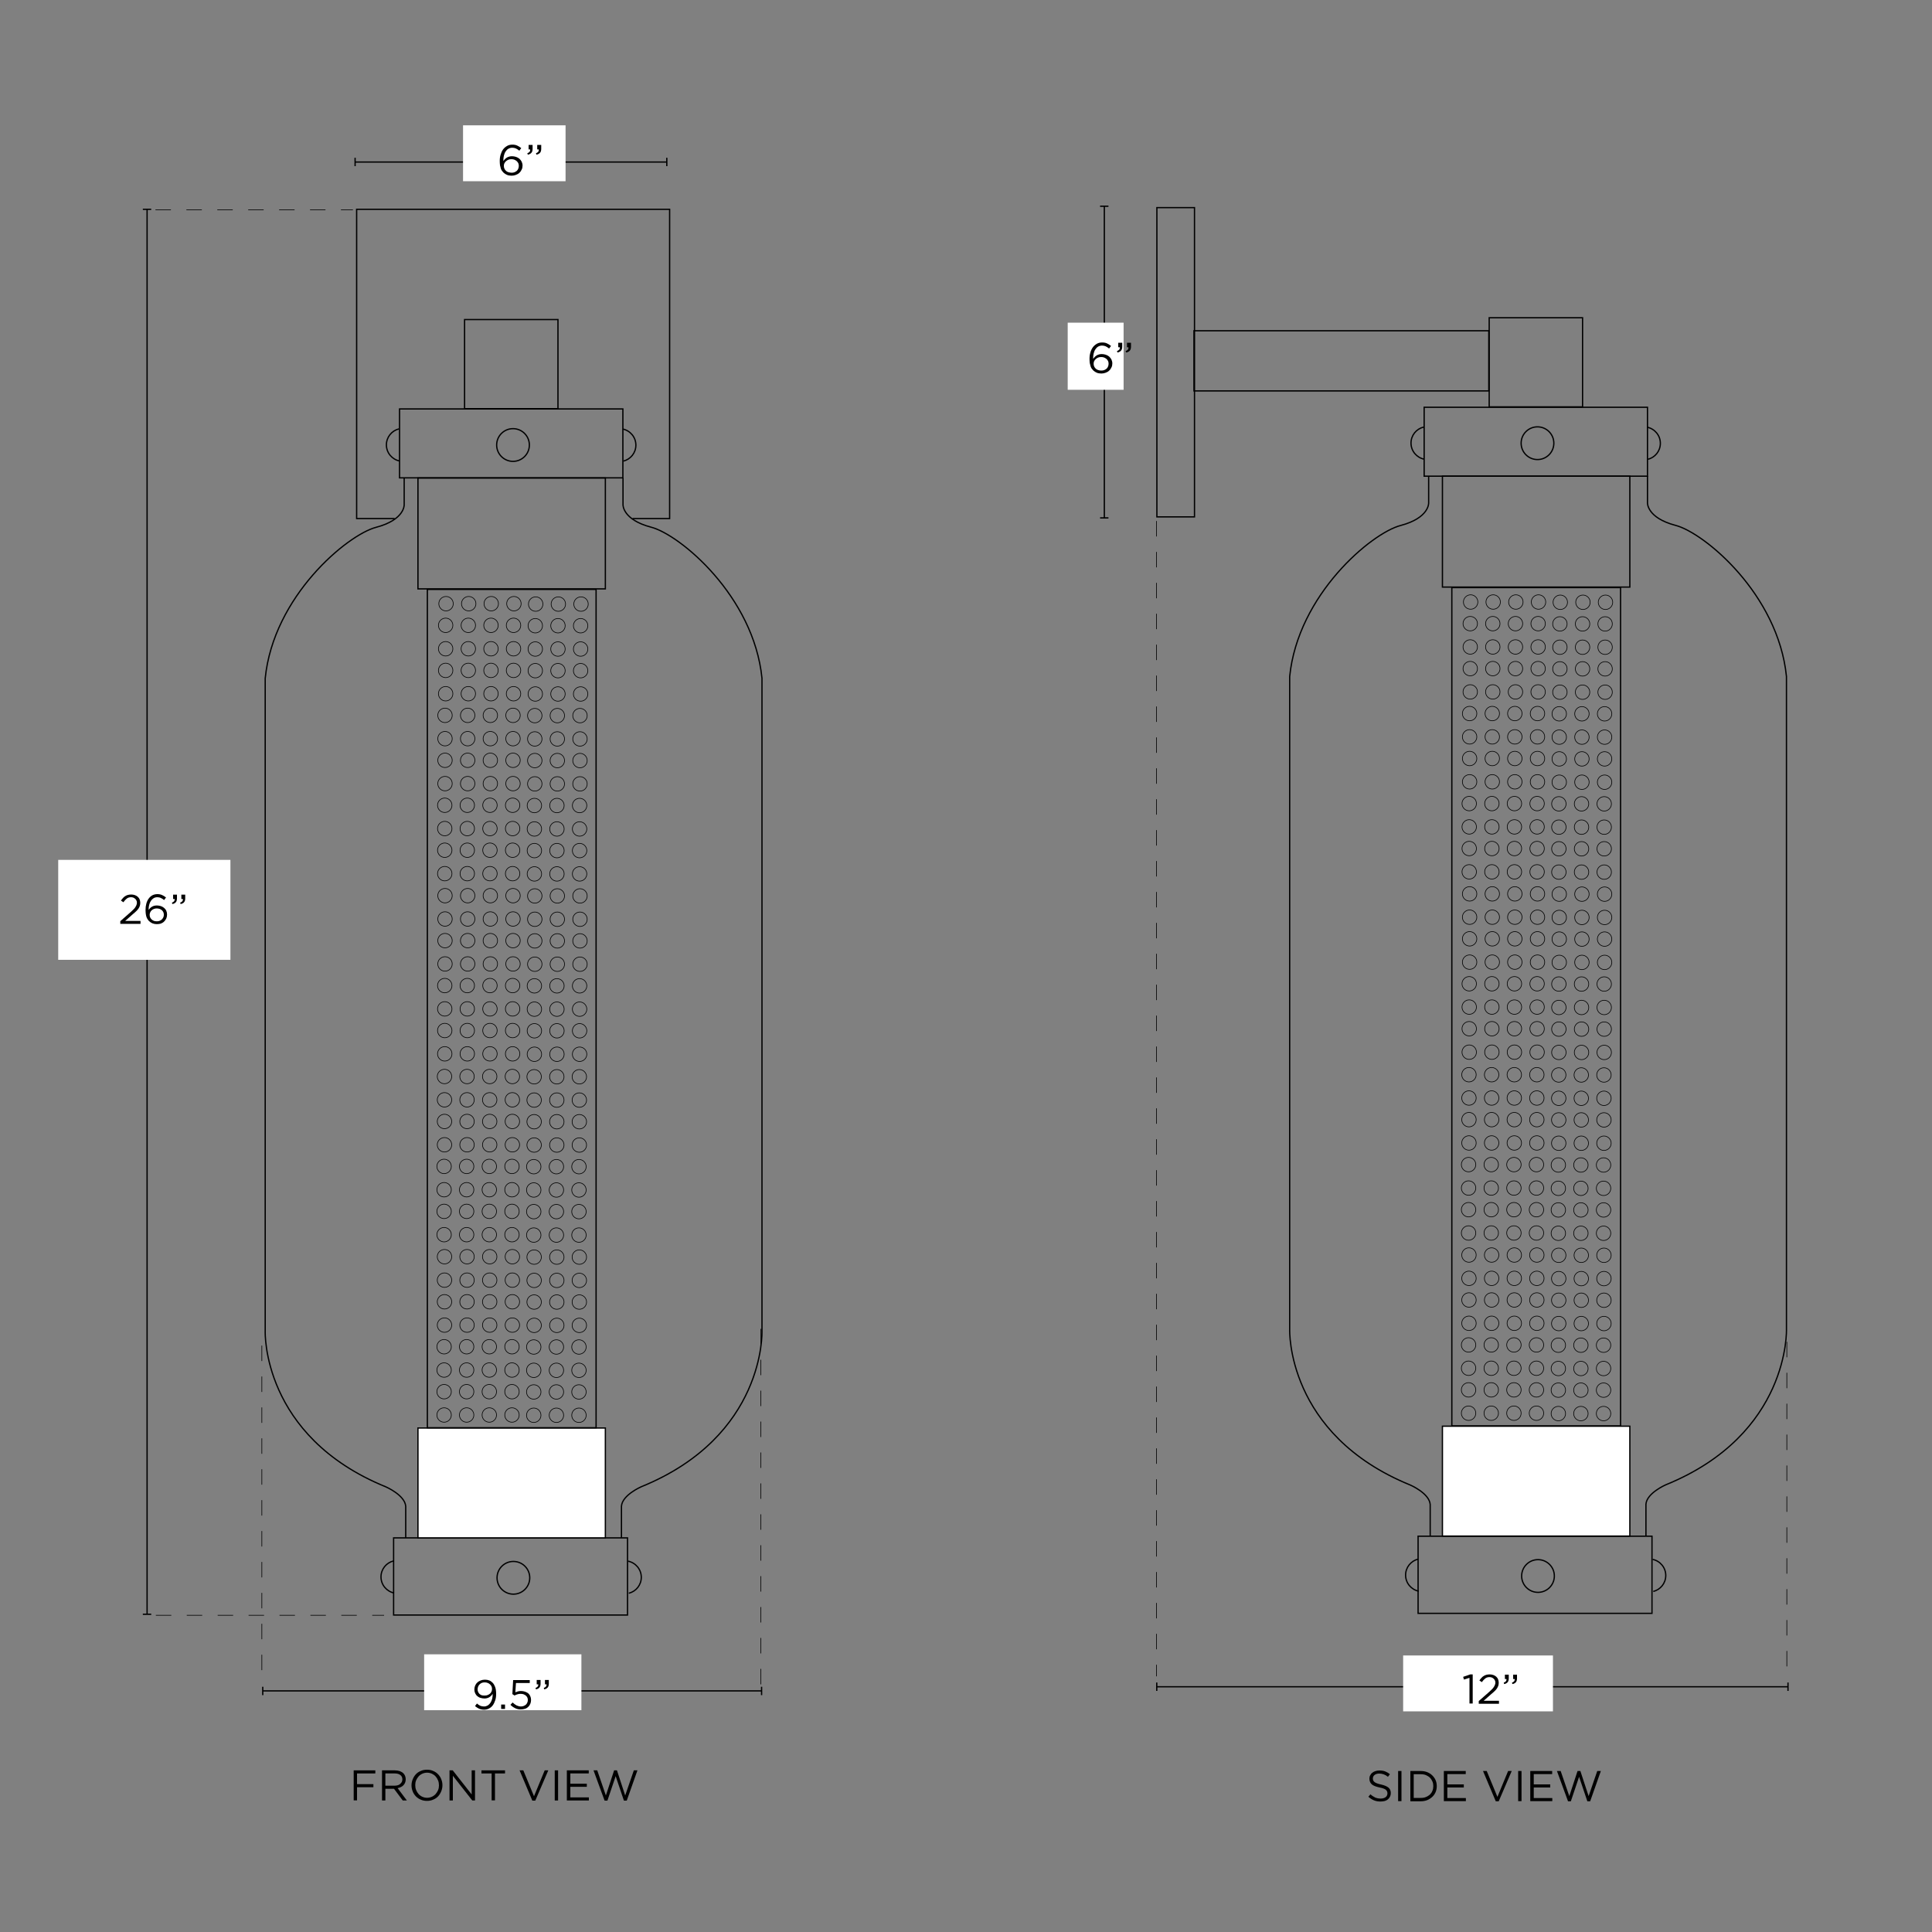 <svg xml:space="preserve" style="enable-background:new 0 0 1500 1500;" viewBox="0 0 1500 1500" height="1500px" width="1500px" y="0px" x="0px" xmlns:xlink="http://www.w3.org/1999/xlink" xmlns="http://www.w3.org/2000/svg" id="Capa_1" version="1.1">
<rect x="0" y="0" width="1500" height="1500" fill="#808080" stroke="none"/>
<style type="text/css">
	.Guide_x0020_Lines_x0020_3{fill:none;stroke:#000000;stroke-width:0.5;stroke-miterlimit:10;stroke-dasharray:12;}
	.Main_x0020_Guide_x0020_Lines_x0020_3{fill:none;stroke:#000000;stroke-miterlimit:10;}
	.Guide_x0020_Lines_x0020_2{fill:none;stroke:#000000;stroke-width:0.5;stroke-miterlimit:10;stroke-dasharray:12;}
	.Main_x0020_Guide_x0020_Lines_x0020_2{fill:none;stroke:#000000;stroke-miterlimit:10;}
	.st0{fill:none;stroke:#000000;stroke-miterlimit:10;}
	.st1{fill:#FFFFFF;stroke:#000000;stroke-miterlimit:10;}
	.st2{fill:none;stroke:#000000;stroke-width:0.5;stroke-miterlimit:10;}
	.st3{fill:#FFFFFF;}
</style>
<g>
	<path d="M274.6,1374.5h16.8v2.4h-14.2v8.3h12.7v2.4h-12.7v10.2h-2.6V1374.5z"></path>
	<path d="M296.5,1374.5h10c1.4,0,2.7,0.2,3.9,0.6c1.1,0.4,2.1,1,2.8,1.7c0.6,0.6,1,1.3,1.3,2c0.3,0.8,0.5,1.6,0.5,2.6v0.1
		c0,1-0.2,1.9-0.5,2.6c-0.3,0.8-0.8,1.4-1.3,2c-0.6,0.6-1.2,1-2,1.4c-0.8,0.4-1.6,0.6-2.5,0.8l7.2,9.6h-3.2l-6.8-9.1h-6.7v9.1h-2.6
		V1374.5z M306.3,1386.4c0.9,0,1.7-0.1,2.4-0.3c0.7-0.2,1.4-0.5,1.9-1s1-0.9,1.3-1.5c0.3-0.6,0.5-1.3,0.5-2v-0.1
		c0-1.4-0.5-2.6-1.6-3.4c-1-0.8-2.5-1.2-4.4-1.2h-7.2v9.5H306.3z"></path>
	<path d="M331.5,1398.2c-1.8,0-3.4-0.3-4.9-1c-1.5-0.6-2.7-1.5-3.8-2.6c-1-1.1-1.9-2.4-2.4-3.8c-0.6-1.5-0.9-3-0.9-4.6v-0.1
		c0-1.6,0.3-3.1,0.9-4.6c0.6-1.5,1.4-2.8,2.4-3.9c1-1.1,2.3-2,3.8-2.6c1.5-0.7,3.1-1,4.9-1s3.4,0.3,4.9,1c1.5,0.6,2.7,1.5,3.8,2.6
		c1,1.1,1.9,2.4,2.4,3.8c0.6,1.5,0.9,3,0.9,4.6v0.1c0,1.6-0.3,3.1-0.9,4.6c-0.6,1.5-1.4,2.8-2.4,3.9c-1,1.1-2.3,2-3.8,2.6
		C334.9,1397.9,333.3,1398.2,331.5,1398.2z M331.6,1395.8c1.3,0,2.6-0.3,3.7-0.8c1.1-0.5,2.1-1.2,2.9-2.1c0.8-0.9,1.4-1.9,1.9-3
		c0.5-1.2,0.7-2.4,0.7-3.7v-0.1c0-1.3-0.2-2.6-0.7-3.8c-0.5-1.2-1.1-2.2-1.9-3.1c-0.8-0.9-1.8-1.6-2.9-2.1c-1.1-0.5-2.4-0.8-3.7-0.8
		c-1.3,0-2.6,0.3-3.7,0.8c-1.1,0.5-2.1,1.2-2.9,2.1c-0.8,0.9-1.4,1.9-1.9,3c-0.5,1.2-0.7,2.4-0.7,3.7v0.1c0,1.3,0.2,2.6,0.7,3.8
		c0.5,1.2,1.1,2.2,1.9,3.1c0.8,0.9,1.8,1.6,2.9,2.1C329,1395.5,330.2,1395.8,331.6,1395.8z"></path>
	<path d="M349,1374.5h2.5l14.7,18.7v-18.7h2.6v23.4h-2.1l-15.1-19.2v19.2H349V1374.5z"></path>
	<path d="M381.6,1376.9h-7.8v-2.4h18.3v2.4h-7.8v20.9h-2.6V1376.9z"></path>
	<path d="M403.4,1374.5h2.9l8.3,20.1l8.3-20.1h2.8l-10.1,23.5h-2.3L403.4,1374.5z"></path>
	<path d="M430.7,1374.5h2.6v23.4h-2.6V1374.5z"></path>
	<path d="M440.2,1374.5h16.9v2.4h-14.3v8h12.8v2.4h-12.8v8.2h14.4v2.4h-17.1V1374.5z"></path>
	<path d="M460.8,1374.5h2.9l6.7,19.5l6.4-19.5h2.2l6.4,19.5l6.7-19.5h2.8l-8.3,23.5h-2.2l-6.4-19l-6.4,19h-2.2L460.8,1374.5z"></path>
</g>
<g>
	<path d="M1071.9,1398.7c-1.9,0-3.6-0.3-5.1-0.9c-1.5-0.6-3-1.6-4.4-2.8l1.6-1.9c1.2,1.1,2.5,1.9,3.7,2.5c1.2,0.5,2.7,0.8,4.3,0.8
		c1.6,0,2.8-0.4,3.8-1.1c0.9-0.7,1.4-1.7,1.4-2.9v-0.1c0-0.5-0.1-1-0.3-1.5c-0.2-0.4-0.5-0.8-0.9-1.2c-0.4-0.4-1.1-0.7-1.9-1
		c-0.8-0.3-1.8-0.6-3-0.8c-1.3-0.3-2.5-0.6-3.5-1c-1-0.4-1.8-0.8-2.5-1.4c-0.6-0.5-1.1-1.2-1.4-1.9c-0.3-0.7-0.5-1.5-0.5-2.5v-0.1
		c0-0.9,0.2-1.8,0.6-2.5c0.4-0.8,0.9-1.5,1.6-2c0.7-0.6,1.5-1,2.4-1.3c0.9-0.3,2-0.5,3.1-0.5c1.7,0,3.2,0.2,4.5,0.7
		c1.3,0.5,2.5,1.2,3.7,2.2l-1.5,2c-1.1-0.9-2.2-1.5-3.3-1.9c-1.1-0.4-2.3-0.6-3.5-0.6c-1.5,0-2.8,0.4-3.6,1.1
		c-0.9,0.7-1.3,1.6-1.3,2.7v0.1c0,0.6,0.1,1.1,0.3,1.5c0.2,0.4,0.5,0.8,1,1.2c0.5,0.4,1.1,0.7,1.9,1c0.8,0.3,1.9,0.6,3.2,0.9
		c2.6,0.6,4.5,1.4,5.7,2.4c1.2,1,1.8,2.4,1.8,4.2v0.1c0,1-0.2,1.9-0.6,2.7c-0.4,0.8-0.9,1.5-1.6,2.1c-0.7,0.6-1.5,1-2.5,1.3
		C1074.1,1398.5,1073,1398.7,1071.9,1398.7z"></path>
	<path d="M1085.5,1375h2.6v23.4h-2.6V1375z"></path>
	<path d="M1095,1375h8.1c1.8,0,3.5,0.3,5,0.9c1.5,0.6,2.8,1.4,3.9,2.5s2,2.3,2.6,3.7s0.9,2.9,0.9,4.6v0.1c0,1.6-0.3,3.2-0.9,4.6
		c-0.6,1.4-1.5,2.7-2.6,3.7c-1.1,1-2.4,1.9-3.9,2.5c-1.5,0.6-3.2,0.9-5,0.9h-8.1V1375z M1097.6,1377.4v18.5h5.5c1.5,0,2.8-0.2,4-0.7
		c1.2-0.5,2.2-1.1,3.1-1.9c0.8-0.8,1.5-1.8,1.9-2.9c0.5-1.1,0.7-2.3,0.7-3.6v-0.1c0-1.3-0.2-2.5-0.7-3.6c-0.5-1.1-1.1-2.1-1.9-2.9
		c-0.8-0.8-1.9-1.5-3.1-2c-1.2-0.5-2.5-0.7-4-0.7H1097.6z"></path>
	<path d="M1121.1,1375h16.9v2.4h-14.3v8h12.8v2.4h-12.8v8.2h14.4v2.4h-17.1V1375z"></path>
	<path d="M1151.4,1375h2.9l8.3,20.1l8.3-20.1h2.8l-10.1,23.5h-2.3L1151.4,1375z"></path>
	<path d="M1178.7,1375h2.6v23.4h-2.6V1375z"></path>
	<path d="M1188.2,1375h16.9v2.4h-14.3v8h12.8v2.4h-12.8v8.2h14.4v2.4h-17.1V1375z"></path>
	<path d="M1208.8,1375h2.9l6.7,19.5l6.4-19.5h2.2l6.4,19.5l6.7-19.5h2.8l-8.3,23.5h-2.2l-6.4-19l-6.4,19h-2.2L1208.8,1375z"></path>
</g>
<g>
	<polyline points="306.4,402.6 276.9,402.6 276.9,162.5 519.9,162.5 519.9,402.6 491.1,402.6" class="st0"></polyline>
	<rect height="69.2" width="72.5" class="st0" y="248.1" x="360.7"></rect>
	<g>
		<rect height="59.9" width="181.6" class="st0" y="1194" x="305.6"></rect>
		<rect height="53.5" width="173.4" class="st0" y="317.5" x="310.2"></rect>
		<path d="M483.7,371.1v20.7c0,0-0.6,11.6,21.8,17.5c22.4,5.8,79.7,53.5,86.1,117.3v506.9c0,0,2.9,81.5-93.7,120.8
			c0,0-14.8,6.4-15.4,15.1v24.4" class="st0"></path>
		<path d="M313.8,371.2v20.7c0,0,0.6,11.6-21.8,17.5s-79.7,53.5-86.1,117.3v506.9c0,0-2.9,81.5,93.7,120.8
			c0,0,14.8,6.4,15.4,15.1v24.4" class="st0"></path>
		<circle r="12.7" cy="1225" cx="398.6" class="st0"></circle>
		<path d="M487.7,1212.1c5.8,1.2,10.2,6.3,10.2,12.5c0,6-4.1,11-9.7,12.4" class="st0"></path>
		<path d="M306,1236.8c-5.8-1.2-10.2-6.3-10.2-12.5c0-6,4.1-11,9.7-12.4" class="st0"></path>
		<circle r="12.7" cy="345.5" cx="398.3" class="st0"></circle>
		<path d="M483.5,333.1c5.8,1.2,10.2,6.3,10.2,12.5c0,6-4.1,11-9.7,12.4" class="st0"></path>
		<path d="M310.2,357.9c-5.8-1.2-10.2-6.3-10.2-12.5c0-6,4.1-11,9.7-12.4" class="st0"></path>
		<rect height="85.3" width="145.5" class="st1" y="1108.7" x="324.5"></rect>
		<rect height="650.9" width="131" class="st0" y="457.6" x="331.8"></rect>
		<rect height="86.1" width="145.5" class="st0" y="371.1" x="324.5"></rect>
		<g>
			<g>
				<circle r="5.6" cy="1098.6" cx="344.8" class="st2"></circle>
				<circle r="5.6" cy="1098.6" cx="362.3" class="st2"></circle>
				<circle r="5.6" cy="1098.6" cx="379.9" class="st2"></circle>
				<circle r="5.6" cy="1098.6" cx="397.5" class="st2"></circle>
				<circle r="5.6" cy="1098.8" cx="414.4" class="st2"></circle>
				<circle r="5.6" cy="1098.8" cx="432" class="st2"></circle>
				<circle r="5.6" cy="1098.8" cx="449.5" class="st2"></circle>
			</g>
			<g>
				<circle r="5.6" cy="1080.5" cx="344.8" class="st2"></circle>
				<circle r="5.6" cy="1080.5" cx="362.3" class="st2"></circle>
				<circle r="5.6" cy="1080.5" cx="379.9" class="st2"></circle>
				<circle r="5.6" cy="1080.5" cx="397.5" class="st2"></circle>
				<circle r="5.6" cy="1080.7" cx="414.4" class="st2"></circle>
				<circle r="5.6" cy="1080.7" cx="432" class="st2"></circle>
				<circle r="5.6" cy="1080.7" cx="449.5" class="st2"></circle>
			</g>
			<g>
				<circle r="5.6" cy="1063.7" cx="344.8" class="st2"></circle>
				<circle r="5.6" cy="1063.7" cx="362.3" class="st2"></circle>
				<circle r="5.6" cy="1063.7" cx="379.9" class="st2"></circle>
				<circle r="5.6" cy="1063.7" cx="397.5" class="st2"></circle>
				<circle r="5.6" cy="1063.9" cx="414.4" class="st2"></circle>
				<circle r="5.6" cy="1063.9" cx="432" class="st2"></circle>
				<circle r="5.6" cy="1063.9" cx="449.5" class="st2"></circle>
			</g>
			<g>
				<circle r="5.6" cy="1045.6" cx="344.8" class="st2"></circle>
				<circle r="5.6" cy="1045.6" cx="362.3" class="st2"></circle>
				<circle r="5.6" cy="1045.6" cx="379.9" class="st2"></circle>
				<circle r="5.6" cy="1045.6" cx="397.5" class="st2"></circle>
				<circle r="5.6" cy="1045.8" cx="414.4" class="st2"></circle>
				<circle r="5.6" cy="1045.8" cx="432" class="st2"></circle>
				<circle r="5.6" cy="1045.8" cx="449.5" class="st2"></circle>
			</g>
			<g>
				<g>
					<circle r="5.6" cy="1028.8" cx="345.1" class="st2"></circle>
					<circle r="5.6" cy="1028.8" cx="362.6" class="st2"></circle>
					<circle r="5.6" cy="1028.8" cx="380.2" class="st2"></circle>
					<circle r="5.6" cy="1028.8" cx="397.8" class="st2"></circle>
					<circle r="5.6" cy="1029" cx="414.7" class="st2"></circle>
					<circle r="5.6" cy="1029" cx="432.3" class="st2"></circle>
					<circle r="5.6" cy="1029" cx="449.8" class="st2"></circle>
				</g>
				<g>
					<circle r="5.6" cy="1010.7" cx="345.1" class="st2"></circle>
					<circle r="5.6" cy="1010.7" cx="362.6" class="st2"></circle>
					<circle r="5.6" cy="1010.7" cx="380.2" class="st2"></circle>
					<circle r="5.6" cy="1010.7" cx="397.8" class="st2"></circle>
					<circle r="5.6" cy="1010.9" cx="414.7" class="st2"></circle>
					<circle r="5.6" cy="1010.9" cx="432.3" class="st2"></circle>
					<circle r="5.6" cy="1010.9" cx="449.8" class="st2"></circle>
				</g>
				<g>
					<circle r="5.6" cy="993.9" cx="345.1" class="st2"></circle>
					<circle r="5.6" cy="993.9" cx="362.6" class="st2"></circle>
					<circle r="5.6" cy="993.9" cx="380.2" class="st2"></circle>
					<circle r="5.6" cy="993.9" cx="397.8" class="st2"></circle>
					<circle r="5.6" cy="994.1" cx="414.7" class="st2"></circle>
					<circle r="5.6" cy="994.1" cx="432.3" class="st2"></circle>
					<circle r="5.6" cy="994.1" cx="449.8" class="st2"></circle>
				</g>
				<g>
					<circle r="5.6" cy="975.7" cx="345.1" class="st2"></circle>
					<circle r="5.6" cy="975.7" cx="362.6" class="st2"></circle>
					<circle r="5.6" cy="975.7" cx="380.2" class="st2"></circle>
					<circle r="5.6" cy="975.7" cx="397.8" class="st2"></circle>
					<circle r="5.6" cy="976" cx="414.7" class="st2"></circle>
					<circle r="5.6" cy="976" cx="432.3" class="st2"></circle>
					<circle r="5.6" cy="976" cx="449.8" class="st2"></circle>
				</g>
			</g>
		</g>
		<g>
			<g>
				<circle r="5.6" cy="958.6" cx="344.8" class="st2"></circle>
				<circle r="5.6" cy="958.6" cx="362.3" class="st2"></circle>
				<circle r="5.6" cy="958.6" cx="379.9" class="st2"></circle>
				<circle r="5.6" cy="958.6" cx="397.5" class="st2"></circle>
				<circle r="5.6" cy="958.9" cx="414.4" class="st2"></circle>
				<circle r="5.6" cy="958.9" cx="432" class="st2"></circle>
				<circle r="5.6" cy="958.9" cx="449.5" class="st2"></circle>
			</g>
			<g>
				<circle r="5.6" cy="940.5" cx="344.8" class="st2"></circle>
				<circle r="5.6" cy="940.5" cx="362.3" class="st2"></circle>
				<circle r="5.6" cy="940.5" cx="379.9" class="st2"></circle>
				<circle r="5.6" cy="940.5" cx="397.5" class="st2"></circle>
				<circle r="5.6" cy="940.7" cx="414.4" class="st2"></circle>
				<circle r="5.6" cy="940.7" cx="432" class="st2"></circle>
				<circle r="5.6" cy="940.7" cx="449.5" class="st2"></circle>
			</g>
			<g>
				<circle r="5.6" cy="923.7" cx="344.8" class="st2"></circle>
				<circle r="5.6" cy="923.7" cx="362.3" class="st2"></circle>
				<circle r="5.6" cy="923.7" cx="379.9" class="st2"></circle>
				<circle r="5.6" cy="923.7" cx="397.5" class="st2"></circle>
				<circle r="5.6" cy="923.9" cx="414.4" class="st2"></circle>
				<circle r="5.6" cy="923.9" cx="432" class="st2"></circle>
				<circle r="5.6" cy="923.9" cx="449.5" class="st2"></circle>
			</g>
			<g>
				<circle r="5.6" cy="905.6" cx="344.8" class="st2"></circle>
				<circle r="5.6" cy="905.6" cx="362.3" class="st2"></circle>
				<circle r="5.6" cy="905.6" cx="379.9" class="st2"></circle>
				<circle r="5.6" cy="905.6" cx="397.5" class="st2"></circle>
				<circle r="5.6" cy="905.8" cx="414.4" class="st2"></circle>
				<circle r="5.6" cy="905.8" cx="432" class="st2"></circle>
				<circle r="5.6" cy="905.8" cx="449.5" class="st2"></circle>
			</g>
			<g>
				<g>
					<circle r="5.6" cy="888.8" cx="345.1" class="st2"></circle>
					<circle r="5.6" cy="888.8" cx="362.6" class="st2"></circle>
					<circle r="5.6" cy="888.8" cx="380.2" class="st2"></circle>
					<circle r="5.6" cy="888.8" cx="397.8" class="st2"></circle>
					<circle r="5.6" cy="889" cx="414.7" class="st2"></circle>
					<circle r="5.6" cy="889" cx="432.3" class="st2"></circle>
					<circle r="5.6" cy="889" cx="449.8" class="st2"></circle>
				</g>
				<g>
					<circle r="5.6" cy="870.7" cx="345.1" class="st2"></circle>
					<circle r="5.6" cy="870.7" cx="362.6" class="st2"></circle>
					<circle r="5.6" cy="870.7" cx="380.2" class="st2"></circle>
					<circle r="5.6" cy="870.7" cx="397.8" class="st2"></circle>
					<circle r="5.6" cy="870.9" cx="414.7" class="st2"></circle>
					<circle r="5.6" cy="870.9" cx="432.3" class="st2"></circle>
					<circle r="5.6" cy="870.9" cx="449.8" class="st2"></circle>
				</g>
				<g>
					<circle r="5.6" cy="853.9" cx="345.1" class="st2"></circle>
					<circle r="5.6" cy="853.9" cx="362.6" class="st2"></circle>
					<circle r="5.6" cy="853.9" cx="380.2" class="st2"></circle>
					<circle r="5.6" cy="853.9" cx="397.8" class="st2"></circle>
					<circle r="5.6" cy="854.1" cx="414.7" class="st2"></circle>
					<circle r="5.6" cy="854.1" cx="432.3" class="st2"></circle>
					<circle r="5.6" cy="854.1" cx="449.8" class="st2"></circle>
				</g>
				<g>
					<circle r="5.6" cy="835.8" cx="345.1" class="st2"></circle>
					<circle r="5.6" cy="835.8" cx="362.6" class="st2"></circle>
					<circle r="5.6" cy="835.8" cx="380.2" class="st2"></circle>
					<circle r="5.6" cy="835.8" cx="397.8" class="st2"></circle>
					<circle r="5.6" cy="836" cx="414.7" class="st2"></circle>
					<circle r="5.6" cy="836" cx="432.3" class="st2"></circle>
					<circle r="5.6" cy="836" cx="449.8" class="st2"></circle>
				</g>
			</g>
		</g>
		<g>
			<g>
				<circle r="5.6" cy="818.2" cx="345.3" class="st2"></circle>
				<circle r="5.6" cy="818.2" cx="362.8" class="st2"></circle>
				<circle r="5.6" cy="818.2" cx="380.4" class="st2"></circle>
				<circle r="5.6" cy="818.2" cx="398" class="st2"></circle>
				<circle r="5.6" cy="818.5" cx="414.9" class="st2"></circle>
				<circle r="5.6" cy="818.5" cx="432.4" class="st2"></circle>
				<circle r="5.6" cy="818.5" cx="450" class="st2"></circle>
			</g>
			<g>
				<circle r="5.6" cy="800.1" cx="345.3" class="st2"></circle>
				<circle r="5.6" cy="800.1" cx="362.8" class="st2"></circle>
				<circle r="5.6" cy="800.1" cx="380.4" class="st2"></circle>
				<circle r="5.6" cy="800.1" cx="398" class="st2"></circle>
				<circle r="5.6" cy="800.3" cx="414.9" class="st2"></circle>
				<circle r="5.6" cy="800.3" cx="432.4" class="st2"></circle>
				<circle r="5.6" cy="800.3" cx="450" class="st2"></circle>
			</g>
			<g>
				<circle r="5.6" cy="783.3" cx="345.3" class="st2"></circle>
				<circle r="5.6" cy="783.3" cx="362.8" class="st2"></circle>
				<circle r="5.6" cy="783.3" cx="380.4" class="st2"></circle>
				<circle r="5.6" cy="783.3" cx="398" class="st2"></circle>
				<circle r="5.6" cy="783.5" cx="414.9" class="st2"></circle>
				<circle r="5.6" cy="783.5" cx="432.4" class="st2"></circle>
				<circle r="5.6" cy="783.5" cx="450" class="st2"></circle>
			</g>
			<g>
				<circle r="5.6" cy="765.2" cx="345.3" class="st2"></circle>
				<circle r="5.6" cy="765.2" cx="362.8" class="st2"></circle>
				<circle r="5.6" cy="765.2" cx="380.4" class="st2"></circle>
				<circle r="5.6" cy="765.2" cx="398" class="st2"></circle>
				<circle r="5.6" cy="765.4" cx="414.9" class="st2"></circle>
				<circle r="5.6" cy="765.4" cx="432.4" class="st2"></circle>
				<circle r="5.6" cy="765.4" cx="450" class="st2"></circle>
			</g>
			<g>
				<g>
					<circle r="5.6" cy="748.4" cx="345.5" class="st2"></circle>
					<circle r="5.6" cy="748.4" cx="363.1" class="st2"></circle>
					<circle r="5.6" cy="748.4" cx="380.7" class="st2"></circle>
					<circle r="5.6" cy="748.4" cx="398.3" class="st2"></circle>
					<circle r="5.6" cy="748.6" cx="415.2" class="st2"></circle>
					<circle r="5.6" cy="748.6" cx="432.7" class="st2"></circle>
					<circle r="5.6" cy="748.6" cx="450.3" class="st2"></circle>
				</g>
				<g>
					<circle r="5.6" cy="730.3" cx="345.5" class="st2"></circle>
					<circle r="5.6" cy="730.3" cx="363.1" class="st2"></circle>
					<circle r="5.6" cy="730.3" cx="380.7" class="st2"></circle>
					<circle r="5.6" cy="730.3" cx="398.3" class="st2"></circle>
					<circle r="5.6" cy="730.5" cx="415.2" class="st2"></circle>
					<circle r="5.6" cy="730.5" cx="432.7" class="st2"></circle>
					<circle r="5.6" cy="730.5" cx="450.3" class="st2"></circle>
				</g>
				<g>
					<circle r="5.6" cy="713.5" cx="345.5" class="st2"></circle>
					<circle r="5.6" cy="713.5" cx="363.1" class="st2"></circle>
					<circle r="5.6" cy="713.5" cx="380.7" class="st2"></circle>
					<circle r="5.6" cy="713.5" cx="398.3" class="st2"></circle>
					<circle r="5.6" cy="713.7" cx="415.2" class="st2"></circle>
					<circle r="5.6" cy="713.7" cx="432.7" class="st2"></circle>
					<circle r="5.6" cy="713.7" cx="450.3" class="st2"></circle>
				</g>
				<g>
					<circle r="5.6" cy="695.4" cx="345.5" class="st2"></circle>
					<circle r="5.6" cy="695.4" cx="363.1" class="st2"></circle>
					<circle r="5.6" cy="695.4" cx="380.7" class="st2"></circle>
					<circle r="5.6" cy="695.4" cx="398.3" class="st2"></circle>
					<circle r="5.6" cy="695.6" cx="415.2" class="st2"></circle>
					<circle r="5.6" cy="695.6" cx="432.7" class="st2"></circle>
					<circle r="5.6" cy="695.6" cx="450.3" class="st2"></circle>
				</g>
			</g>
		</g>
		<g>
			<g>
				<circle r="5.6" cy="678.3" cx="345.3" class="st2"></circle>
				<circle r="5.6" cy="678.3" cx="362.8" class="st2"></circle>
				<circle r="5.6" cy="678.3" cx="380.4" class="st2"></circle>
				<circle r="5.6" cy="678.3" cx="398" class="st2"></circle>
				<circle r="5.6" cy="678.5" cx="414.9" class="st2"></circle>
				<circle r="5.6" cy="678.5" cx="432.4" class="st2"></circle>
				<circle r="5.6" cy="678.5" cx="450" class="st2"></circle>
			</g>
			<g>
				<circle r="5.6" cy="660.1" cx="345.3" class="st2"></circle>
				<circle r="5.6" cy="660.1" cx="362.8" class="st2"></circle>
				<circle r="5.6" cy="660.1" cx="380.4" class="st2"></circle>
				<circle r="5.6" cy="660.1" cx="398" class="st2"></circle>
				<circle r="5.6" cy="660.4" cx="414.9" class="st2"></circle>
				<circle r="5.6" cy="660.4" cx="432.4" class="st2"></circle>
				<circle r="5.6" cy="660.4" cx="450" class="st2"></circle>
			</g>
			<g>
				<circle r="5.6" cy="643.3" cx="345.3" class="st2"></circle>
				<circle r="5.6" cy="643.3" cx="362.8" class="st2"></circle>
				<circle r="5.6" cy="643.3" cx="380.4" class="st2"></circle>
				<circle r="5.6" cy="643.3" cx="398" class="st2"></circle>
				<circle r="5.6" cy="643.6" cx="414.9" class="st2"></circle>
				<circle r="5.6" cy="643.6" cx="432.4" class="st2"></circle>
				<circle r="5.6" cy="643.6" cx="450" class="st2"></circle>
			</g>
			<g>
				<circle r="5.6" cy="625.2" cx="345.3" class="st2"></circle>
				<circle r="5.6" cy="625.2" cx="362.8" class="st2"></circle>
				<circle r="5.6" cy="625.2" cx="380.4" class="st2"></circle>
				<circle r="5.6" cy="625.2" cx="398" class="st2"></circle>
				<circle r="5.6" cy="625.4" cx="414.9" class="st2"></circle>
				<circle r="5.6" cy="625.4" cx="432.4" class="st2"></circle>
				<circle r="5.6" cy="625.4" cx="450" class="st2"></circle>
			</g>
			<g>
				<g>
					<circle r="5.6" cy="608.4" cx="345.5" class="st2"></circle>
					<circle r="5.6" cy="608.4" cx="363.1" class="st2"></circle>
					<circle r="5.6" cy="608.4" cx="380.7" class="st2"></circle>
					<circle r="5.6" cy="608.4" cx="398.3" class="st2"></circle>
					<circle r="5.6" cy="608.6" cx="415.2" class="st2"></circle>
					<circle r="5.6" cy="608.6" cx="432.7" class="st2"></circle>
					<circle r="5.6" cy="608.6" cx="450.3" class="st2"></circle>
				</g>
				<g>
					<circle r="5.6" cy="590.3" cx="345.5" class="st2"></circle>
					<circle r="5.6" cy="590.3" cx="363.1" class="st2"></circle>
					<circle r="5.6" cy="590.3" cx="380.7" class="st2"></circle>
					<circle r="5.6" cy="590.3" cx="398.3" class="st2"></circle>
					<circle r="5.6" cy="590.5" cx="415.2" class="st2"></circle>
					<circle r="5.6" cy="590.5" cx="432.7" class="st2"></circle>
					<circle r="5.6" cy="590.5" cx="450.3" class="st2"></circle>
				</g>
				<g>
					<circle r="5.6" cy="573.5" cx="345.5" class="st2"></circle>
					<circle r="5.6" cy="573.5" cx="363.1" class="st2"></circle>
					<circle r="5.6" cy="573.5" cx="380.7" class="st2"></circle>
					<circle r="5.6" cy="573.5" cx="398.3" class="st2"></circle>
					<circle r="5.6" cy="573.7" cx="415.2" class="st2"></circle>
					<circle r="5.6" cy="573.7" cx="432.7" class="st2"></circle>
					<circle r="5.6" cy="573.7" cx="450.3" class="st2"></circle>
				</g>
				<g>
					<circle r="5.6" cy="555.4" cx="345.5" class="st2"></circle>
					<circle r="5.6" cy="555.4" cx="363.1" class="st2"></circle>
					<circle r="5.6" cy="555.4" cx="380.7" class="st2"></circle>
					<circle r="5.6" cy="555.4" cx="398.3" class="st2"></circle>
					<circle r="5.6" cy="555.6" cx="415.2" class="st2"></circle>
					<circle r="5.6" cy="555.6" cx="432.7" class="st2"></circle>
					<circle r="5.6" cy="555.6" cx="450.3" class="st2"></circle>
				</g>
			</g>
		</g>
		<g>
			<circle r="5.6" cy="538.6" cx="346" class="st2"></circle>
			<circle r="5.6" cy="538.6" cx="363.6" class="st2"></circle>
			<circle r="5.6" cy="538.6" cx="381.2" class="st2"></circle>
			<circle r="5.6" cy="538.6" cx="398.7" class="st2"></circle>
			<circle r="5.6" cy="538.8" cx="415.6" class="st2"></circle>
			<circle r="5.6" cy="538.8" cx="433.2" class="st2"></circle>
			<circle r="5.6" cy="538.8" cx="450.8" class="st2"></circle>
		</g>
		<g>
			<circle r="5.6" cy="520.5" cx="346" class="st2"></circle>
			<circle r="5.6" cy="520.5" cx="363.6" class="st2"></circle>
			<circle r="5.6" cy="520.5" cx="381.2" class="st2"></circle>
			<circle r="5.6" cy="520.5" cx="398.7" class="st2"></circle>
			<circle r="5.6" cy="520.7" cx="415.6" class="st2"></circle>
			<circle r="5.6" cy="520.7" cx="433.2" class="st2"></circle>
			<circle r="5.6" cy="520.7" cx="450.8" class="st2"></circle>
		</g>
		<g>
			<circle r="5.6" cy="503.7" cx="346" class="st2"></circle>
			<circle r="5.6" cy="503.7" cx="363.6" class="st2"></circle>
			<circle r="5.6" cy="503.7" cx="381.2" class="st2"></circle>
			<circle r="5.6" cy="503.7" cx="398.7" class="st2"></circle>
			<circle r="5.6" cy="503.9" cx="415.6" class="st2"></circle>
			<circle r="5.6" cy="503.9" cx="433.2" class="st2"></circle>
			<circle r="5.6" cy="503.9" cx="450.8" class="st2"></circle>
		</g>
		<g>
			<circle r="5.6" cy="485.5" cx="346" class="st2"></circle>
			<circle r="5.6" cy="485.5" cx="363.6" class="st2"></circle>
			<circle r="5.6" cy="485.5" cx="381.2" class="st2"></circle>
			<circle r="5.6" cy="485.5" cx="398.7" class="st2"></circle>
			<circle r="5.6" cy="485.8" cx="415.6" class="st2"></circle>
			<circle r="5.6" cy="485.8" cx="433.2" class="st2"></circle>
			<circle r="5.6" cy="485.8" cx="450.8" class="st2"></circle>
		</g>
		<g>
			<circle r="5.6" cy="468.7" cx="346.3" class="st2"></circle>
			<circle r="5.6" cy="468.7" cx="363.9" class="st2"></circle>
			<circle r="5.6" cy="468.7" cx="381.4" class="st2"></circle>
			<circle r="5.6" cy="468.7" cx="399" class="st2"></circle>
			<circle r="5.6" cy="469" cx="415.9" class="st2"></circle>
			<circle r="5.6" cy="469" cx="433.5" class="st2"></circle>
			<circle r="5.6" cy="469" cx="451.1" class="st2"></circle>
		</g>
	</g>
</g>
<g>
	<rect height="46.7" width="228.9" class="st0" y="256.8" x="927"></rect>
	<rect height="240.1" width="29.2" class="st0" y="161.2" x="898.2"></rect>
	<rect height="69.2" width="72.5" class="st0" y="246.7" x="1156.2"></rect>
	<g>
		<rect height="59.9" width="181.6" class="st0" y="1192.7" x="1101"></rect>
		<rect height="53.5" width="173.4" class="st0" y="316.2" x="1105.7"></rect>
		<path d="M1279.1,369.7v20.7c0,0-0.6,11.6,21.8,17.5c22.4,5.8,79.7,53.5,86.1,117.3V1032c0,0,2.9,81.5-93.7,120.8
			c0,0-14.8,6.4-15.4,15.1v24.4" class="st0"></path>
		<path d="M1109.2,369.8v20.7c0,0,0.6,11.6-21.8,17.5c-22.4,5.8-79.7,53.5-86.1,117.3v506.9c0,0-2.9,81.5,93.7,120.8
			c0,0,14.8,6.4,15.4,15.1v24.4" class="st0"></path>
		<circle r="12.7" cy="1223.6" cx="1194.1" class="st0"></circle>
		<path d="M1283.1,1210.7c5.8,1.2,10.2,6.3,10.2,12.5c0,6-4.1,11-9.7,12.4" class="st0"></path>
		<path d="M1101.5,1235.4c-5.8-1.2-10.2-6.3-10.2-12.5c0-6,4.1-11,9.7-12.4" class="st0"></path>
		<circle r="12.7" cy="344.1" cx="1193.7" class="st0"></circle>
		<path d="M1278.9,331.7c5.8,1.2,10.2,6.3,10.2,12.5c0,6-4.1,11-9.7,12.4" class="st0"></path>
		<path d="M1105.7,356.5c-5.8-1.2-10.2-6.3-10.2-12.5c0-6,4.1-11,9.7-12.4" class="st0"></path>
		<rect height="85.3" width="145.5" class="st1" y="1107.3" x="1119.9"></rect>
		<rect height="650.9" width="131" class="st0" y="456.2" x="1127.2"></rect>
		<rect height="86.1" width="145.5" class="st0" y="369.7" x="1119.9"></rect>
		<g>
			<g>
				<circle r="5.6" cy="1097.2" cx="1140.2" class="st2"></circle>
				<circle r="5.6" cy="1097.2" cx="1157.8" class="st2"></circle>
				<circle r="5.6" cy="1097.2" cx="1175.4" class="st2"></circle>
				<circle r="5.6" cy="1097.2" cx="1192.9" class="st2"></circle>
				<circle r="5.6" cy="1097.5" cx="1209.9" class="st2"></circle>
				<circle r="5.6" cy="1097.5" cx="1227.4" class="st2"></circle>
				<circle r="5.6" cy="1097.5" cx="1245" class="st2"></circle>
			</g>
			<g>
				<circle r="5.6" cy="1079.1" cx="1140.2" class="st2"></circle>
				<circle r="5.6" cy="1079.1" cx="1157.8" class="st2"></circle>
				<circle r="5.6" cy="1079.1" cx="1175.4" class="st2"></circle>
				<circle r="5.6" cy="1079.1" cx="1192.9" class="st2"></circle>
				<circle r="5.6" cy="1079.3" cx="1209.9" class="st2"></circle>
				<circle r="5.6" cy="1079.3" cx="1227.4" class="st2"></circle>
				<circle r="5.6" cy="1079.3" cx="1245" class="st2"></circle>
			</g>
			<g>
				<circle r="5.6" cy="1062.3" cx="1140.2" class="st2"></circle>
				<circle r="5.6" cy="1062.3" cx="1157.8" class="st2"></circle>
				<circle r="5.6" cy="1062.3" cx="1175.4" class="st2"></circle>
				<circle r="5.6" cy="1062.3" cx="1192.9" class="st2"></circle>
				<circle r="5.6" cy="1062.5" cx="1209.9" class="st2"></circle>
				<circle r="5.6" cy="1062.5" cx="1227.4" class="st2"></circle>
				<circle r="5.6" cy="1062.5" cx="1245" class="st2"></circle>
			</g>
			<g>
				<circle r="5.6" cy="1044.2" cx="1140.2" class="st2"></circle>
				<circle r="5.6" cy="1044.2" cx="1157.8" class="st2"></circle>
				<circle r="5.6" cy="1044.2" cx="1175.4" class="st2"></circle>
				<circle r="5.6" cy="1044.2" cx="1192.9" class="st2"></circle>
				<circle r="5.6" cy="1044.4" cx="1209.9" class="st2"></circle>
				<circle r="5.6" cy="1044.4" cx="1227.4" class="st2"></circle>
				<circle r="5.6" cy="1044.4" cx="1245" class="st2"></circle>
			</g>
			<g>
				<g>
					<circle r="5.6" cy="1027.4" cx="1140.5" class="st2"></circle>
					<circle r="5.6" cy="1027.4" cx="1158.1" class="st2"></circle>
					<circle r="5.6" cy="1027.4" cx="1175.7" class="st2"></circle>
					<circle r="5.6" cy="1027.4" cx="1193.2" class="st2"></circle>
					<circle r="5.6" cy="1027.6" cx="1210.2" class="st2"></circle>
					<circle r="5.6" cy="1027.6" cx="1227.7" class="st2"></circle>
					<circle r="5.6" cy="1027.6" cx="1245.3" class="st2"></circle>
				</g>
				<g>
					<circle r="5.6" cy="1009.3" cx="1140.5" class="st2"></circle>
					<circle r="5.6" cy="1009.3" cx="1158.1" class="st2"></circle>
					<circle r="5.6" cy="1009.3" cx="1175.7" class="st2"></circle>
					<circle r="5.6" cy="1009.3" cx="1193.2" class="st2"></circle>
					<circle r="5.6" cy="1009.5" cx="1210.2" class="st2"></circle>
					<circle r="5.6" cy="1009.5" cx="1227.7" class="st2"></circle>
					<circle r="5.6" cy="1009.5" cx="1245.3" class="st2"></circle>
				</g>
				<g>
					<circle r="5.6" cy="992.5" cx="1140.5" class="st2"></circle>
					<circle r="5.6" cy="992.5" cx="1158.1" class="st2"></circle>
					<circle r="5.6" cy="992.5" cx="1175.7" class="st2"></circle>
					<circle r="5.6" cy="992.5" cx="1193.2" class="st2"></circle>
					<circle r="5.6" cy="992.7" cx="1210.2" class="st2"></circle>
					<circle r="5.6" cy="992.7" cx="1227.7" class="st2"></circle>
					<circle r="5.6" cy="992.7" cx="1245.3" class="st2"></circle>
				</g>
				<g>
					<circle r="5.6" cy="974.4" cx="1140.5" class="st2"></circle>
					<circle r="5.6" cy="974.4" cx="1158.1" class="st2"></circle>
					<circle r="5.6" cy="974.4" cx="1175.7" class="st2"></circle>
					<circle r="5.6" cy="974.4" cx="1193.2" class="st2"></circle>
					<circle r="5.6" cy="974.6" cx="1210.2" class="st2"></circle>
					<circle r="5.6" cy="974.6" cx="1227.7" class="st2"></circle>
					<circle r="5.6" cy="974.6" cx="1245.3" class="st2"></circle>
				</g>
			</g>
		</g>
		<g>
			<g>
				<circle r="5.6" cy="957.3" cx="1140.2" class="st2"></circle>
				<circle r="5.6" cy="957.3" cx="1157.8" class="st2"></circle>
				<circle r="5.6" cy="957.3" cx="1175.4" class="st2"></circle>
				<circle r="5.6" cy="957.3" cx="1192.9" class="st2"></circle>
				<circle r="5.6" cy="957.5" cx="1209.9" class="st2"></circle>
				<circle r="5.6" cy="957.5" cx="1227.4" class="st2"></circle>
				<circle r="5.6" cy="957.5" cx="1245" class="st2"></circle>
			</g>
			<g>
				<circle r="5.6" cy="939.2" cx="1140.2" class="st2"></circle>
				<circle r="5.6" cy="939.2" cx="1157.8" class="st2"></circle>
				<circle r="5.6" cy="939.2" cx="1175.4" class="st2"></circle>
				<circle r="5.6" cy="939.2" cx="1192.9" class="st2"></circle>
				<circle r="5.6" cy="939.4" cx="1209.9" class="st2"></circle>
				<circle r="5.6" cy="939.4" cx="1227.4" class="st2"></circle>
				<circle r="5.6" cy="939.4" cx="1245" class="st2"></circle>
			</g>
			<g>
				<circle r="5.6" cy="922.4" cx="1140.2" class="st2"></circle>
				<circle r="5.6" cy="922.4" cx="1157.8" class="st2"></circle>
				<circle r="5.6" cy="922.4" cx="1175.4" class="st2"></circle>
				<circle r="5.6" cy="922.4" cx="1192.9" class="st2"></circle>
				<circle r="5.6" cy="922.6" cx="1209.9" class="st2"></circle>
				<circle r="5.6" cy="922.6" cx="1227.4" class="st2"></circle>
				<circle r="5.6" cy="922.6" cx="1245" class="st2"></circle>
			</g>
			<g>
				<circle r="5.6" cy="904.2" cx="1140.2" class="st2"></circle>
				<circle r="5.6" cy="904.2" cx="1157.8" class="st2"></circle>
				<circle r="5.6" cy="904.2" cx="1175.4" class="st2"></circle>
				<circle r="5.6" cy="904.2" cx="1192.9" class="st2"></circle>
				<circle r="5.6" cy="904.5" cx="1209.9" class="st2"></circle>
				<circle r="5.6" cy="904.5" cx="1227.4" class="st2"></circle>
				<circle r="5.6" cy="904.5" cx="1245" class="st2"></circle>
			</g>
			<g>
				<g>
					<circle r="5.6" cy="887.4" cx="1140.5" class="st2"></circle>
					<circle r="5.6" cy="887.4" cx="1158.1" class="st2"></circle>
					<circle r="5.6" cy="887.4" cx="1175.7" class="st2"></circle>
					<circle r="5.6" cy="887.4" cx="1193.2" class="st2"></circle>
					<circle r="5.6" cy="887.6" cx="1210.2" class="st2"></circle>
					<circle r="5.6" cy="887.6" cx="1227.7" class="st2"></circle>
					<circle r="5.6" cy="887.6" cx="1245.3" class="st2"></circle>
				</g>
				<g>
					<circle r="5.6" cy="869.3" cx="1140.5" class="st2"></circle>
					<circle r="5.6" cy="869.3" cx="1158.1" class="st2"></circle>
					<circle r="5.6" cy="869.3" cx="1175.7" class="st2"></circle>
					<circle r="5.6" cy="869.3" cx="1193.2" class="st2"></circle>
					<circle r="5.6" cy="869.5" cx="1210.2" class="st2"></circle>
					<circle r="5.6" cy="869.5" cx="1227.7" class="st2"></circle>
					<circle r="5.6" cy="869.5" cx="1245.3" class="st2"></circle>
				</g>
				<g>
					<circle r="5.6" cy="852.5" cx="1140.5" class="st2"></circle>
					<circle r="5.6" cy="852.5" cx="1158.1" class="st2"></circle>
					<circle r="5.6" cy="852.5" cx="1175.7" class="st2"></circle>
					<circle r="5.6" cy="852.5" cx="1193.2" class="st2"></circle>
					<circle r="5.6" cy="852.7" cx="1210.2" class="st2"></circle>
					<circle r="5.6" cy="852.7" cx="1227.7" class="st2"></circle>
					<circle r="5.6" cy="852.7" cx="1245.3" class="st2"></circle>
				</g>
				<g>
					<circle r="5.6" cy="834.4" cx="1140.5" class="st2"></circle>
					<circle r="5.6" cy="834.4" cx="1158.1" class="st2"></circle>
					<circle r="5.6" cy="834.4" cx="1175.7" class="st2"></circle>
					<circle r="5.6" cy="834.4" cx="1193.2" class="st2"></circle>
					<circle r="5.6" cy="834.6" cx="1210.2" class="st2"></circle>
					<circle r="5.6" cy="834.6" cx="1227.7" class="st2"></circle>
					<circle r="5.6" cy="834.6" cx="1245.3" class="st2"></circle>
				</g>
			</g>
		</g>
		<g>
			<g>
				<circle r="5.6" cy="816.9" cx="1140.7" class="st2"></circle>
				<circle r="5.6" cy="816.9" cx="1158.3" class="st2"></circle>
				<circle r="5.6" cy="816.9" cx="1175.8" class="st2"></circle>
				<circle r="5.6" cy="816.9" cx="1193.4" class="st2"></circle>
				<circle r="5.6" cy="817.1" cx="1210.3" class="st2"></circle>
				<circle r="5.6" cy="817.1" cx="1227.9" class="st2"></circle>
				<circle r="5.6" cy="817.1" cx="1245.5" class="st2"></circle>
			</g>
			<g>
				<circle r="5.6" cy="798.7" cx="1140.7" class="st2"></circle>
				<circle r="5.6" cy="798.7" cx="1158.3" class="st2"></circle>
				<circle r="5.6" cy="798.7" cx="1175.8" class="st2"></circle>
				<circle r="5.6" cy="798.7" cx="1193.4" class="st2"></circle>
				<circle r="5.6" cy="799" cx="1210.3" class="st2"></circle>
				<circle r="5.6" cy="799" cx="1227.9" class="st2"></circle>
				<circle r="5.6" cy="799" cx="1245.5" class="st2"></circle>
			</g>
			<g>
				<circle r="5.6" cy="781.9" cx="1140.7" class="st2"></circle>
				<circle r="5.6" cy="781.9" cx="1158.3" class="st2"></circle>
				<circle r="5.6" cy="781.9" cx="1175.8" class="st2"></circle>
				<circle r="5.6" cy="781.9" cx="1193.4" class="st2"></circle>
				<circle r="5.6" cy="782.2" cx="1210.3" class="st2"></circle>
				<circle r="5.6" cy="782.2" cx="1227.9" class="st2"></circle>
				<circle r="5.6" cy="782.2" cx="1245.5" class="st2"></circle>
			</g>
			<g>
				<circle r="5.6" cy="763.8" cx="1140.7" class="st2"></circle>
				<circle r="5.6" cy="763.8" cx="1158.3" class="st2"></circle>
				<circle r="5.6" cy="763.8" cx="1175.8" class="st2"></circle>
				<circle r="5.6" cy="763.8" cx="1193.4" class="st2"></circle>
				<circle r="5.6" cy="764" cx="1210.3" class="st2"></circle>
				<circle r="5.6" cy="764" cx="1227.9" class="st2"></circle>
				<circle r="5.6" cy="764" cx="1245.5" class="st2"></circle>
			</g>
			<g>
				<g>
					<circle r="5.6" cy="747" cx="1141" class="st2"></circle>
					<circle r="5.6" cy="747" cx="1158.6" class="st2"></circle>
					<circle r="5.6" cy="747" cx="1176.1" class="st2"></circle>
					<circle r="5.6" cy="747" cx="1193.7" class="st2"></circle>
					<circle r="5.6" cy="747.2" cx="1210.6" class="st2"></circle>
					<circle r="5.6" cy="747.2" cx="1228.2" class="st2"></circle>
					<circle r="5.6" cy="747.2" cx="1245.8" class="st2"></circle>
				</g>
				<g>
					<circle r="5.6" cy="728.9" cx="1141" class="st2"></circle>
					<circle r="5.6" cy="728.9" cx="1158.6" class="st2"></circle>
					<circle r="5.6" cy="728.9" cx="1176.1" class="st2"></circle>
					<circle r="5.6" cy="728.9" cx="1193.7" class="st2"></circle>
					<circle r="5.6" cy="729.1" cx="1210.6" class="st2"></circle>
					<circle r="5.6" cy="729.1" cx="1228.2" class="st2"></circle>
					<circle r="5.6" cy="729.1" cx="1245.8" class="st2"></circle>
				</g>
				<g>
					<circle r="5.6" cy="712.1" cx="1141" class="st2"></circle>
					<circle r="5.6" cy="712.1" cx="1158.6" class="st2"></circle>
					<circle r="5.6" cy="712.1" cx="1176.1" class="st2"></circle>
					<circle r="5.6" cy="712.1" cx="1193.7" class="st2"></circle>
					<circle r="5.6" cy="712.3" cx="1210.6" class="st2"></circle>
					<circle r="5.6" cy="712.3" cx="1228.2" class="st2"></circle>
					<circle r="5.6" cy="712.3" cx="1245.8" class="st2"></circle>
				</g>
				<g>
					<circle r="5.6" cy="694" cx="1141" class="st2"></circle>
					<circle r="5.6" cy="694" cx="1158.6" class="st2"></circle>
					<circle r="5.6" cy="694" cx="1176.1" class="st2"></circle>
					<circle r="5.6" cy="694" cx="1193.7" class="st2"></circle>
					<circle r="5.6" cy="694.2" cx="1210.6" class="st2"></circle>
					<circle r="5.6" cy="694.2" cx="1228.2" class="st2"></circle>
					<circle r="5.6" cy="694.2" cx="1245.8" class="st2"></circle>
				</g>
			</g>
		</g>
		<g>
			<g>
				<circle r="5.6" cy="676.9" cx="1140.7" class="st2"></circle>
				<circle r="5.6" cy="676.9" cx="1158.3" class="st2"></circle>
				<circle r="5.6" cy="676.9" cx="1175.8" class="st2"></circle>
				<circle r="5.6" cy="676.9" cx="1193.4" class="st2"></circle>
				<circle r="5.6" cy="677.1" cx="1210.3" class="st2"></circle>
				<circle r="5.6" cy="677.1" cx="1227.9" class="st2"></circle>
				<circle r="5.6" cy="677.1" cx="1245.5" class="st2"></circle>
			</g>
			<g>
				<circle r="5.6" cy="658.8" cx="1140.7" class="st2"></circle>
				<circle r="5.6" cy="658.8" cx="1158.3" class="st2"></circle>
				<circle r="5.6" cy="658.8" cx="1175.8" class="st2"></circle>
				<circle r="5.6" cy="658.8" cx="1193.4" class="st2"></circle>
				<circle r="5.6" cy="659" cx="1210.3" class="st2"></circle>
				<circle r="5.6" cy="659" cx="1227.9" class="st2"></circle>
				<circle r="5.6" cy="659" cx="1245.5" class="st2"></circle>
			</g>
			<g>
				<circle r="5.6" cy="642" cx="1140.7" class="st2"></circle>
				<circle r="5.6" cy="642" cx="1158.3" class="st2"></circle>
				<circle r="5.6" cy="642" cx="1175.8" class="st2"></circle>
				<circle r="5.6" cy="642" cx="1193.4" class="st2"></circle>
				<circle r="5.6" cy="642.2" cx="1210.3" class="st2"></circle>
				<circle r="5.6" cy="642.2" cx="1227.9" class="st2"></circle>
				<circle r="5.6" cy="642.2" cx="1245.5" class="st2"></circle>
			</g>
			<g>
				<circle r="5.6" cy="623.9" cx="1140.7" class="st2"></circle>
				<circle r="5.6" cy="623.9" cx="1158.3" class="st2"></circle>
				<circle r="5.6" cy="623.9" cx="1175.8" class="st2"></circle>
				<circle r="5.6" cy="623.9" cx="1193.4" class="st2"></circle>
				<circle r="5.6" cy="624.1" cx="1210.3" class="st2"></circle>
				<circle r="5.6" cy="624.1" cx="1227.9" class="st2"></circle>
				<circle r="5.6" cy="624.1" cx="1245.5" class="st2"></circle>
			</g>
			<g>
				<g>
					<circle r="5.6" cy="607" cx="1141" class="st2"></circle>
					<circle r="5.6" cy="607" cx="1158.6" class="st2"></circle>
					<circle r="5.6" cy="607" cx="1176.1" class="st2"></circle>
					<circle r="5.6" cy="607" cx="1193.7" class="st2"></circle>
					<circle r="5.6" cy="607.3" cx="1210.6" class="st2"></circle>
					<circle r="5.6" cy="607.3" cx="1228.2" class="st2"></circle>
					<circle r="5.6" cy="607.3" cx="1245.8" class="st2"></circle>
				</g>
				<g>
					<circle r="5.6" cy="588.9" cx="1141" class="st2"></circle>
					<circle r="5.6" cy="588.9" cx="1158.6" class="st2"></circle>
					<circle r="5.6" cy="588.9" cx="1176.1" class="st2"></circle>
					<circle r="5.6" cy="588.9" cx="1193.7" class="st2"></circle>
					<circle r="5.6" cy="589.2" cx="1210.6" class="st2"></circle>
					<circle r="5.6" cy="589.2" cx="1228.2" class="st2"></circle>
					<circle r="5.6" cy="589.2" cx="1245.8" class="st2"></circle>
				</g>
				<g>
					<circle r="5.6" cy="572.1" cx="1141" class="st2"></circle>
					<circle r="5.6" cy="572.1" cx="1158.6" class="st2"></circle>
					<circle r="5.6" cy="572.1" cx="1176.1" class="st2"></circle>
					<circle r="5.6" cy="572.1" cx="1193.7" class="st2"></circle>
					<circle r="5.6" cy="572.3" cx="1210.6" class="st2"></circle>
					<circle r="5.6" cy="572.3" cx="1228.2" class="st2"></circle>
					<circle r="5.6" cy="572.3" cx="1245.8" class="st2"></circle>
				</g>
				<g>
					<circle r="5.6" cy="554" cx="1141" class="st2"></circle>
					<circle r="5.6" cy="554" cx="1158.6" class="st2"></circle>
					<circle r="5.6" cy="554" cx="1176.1" class="st2"></circle>
					<circle r="5.6" cy="554" cx="1193.7" class="st2"></circle>
					<circle r="5.6" cy="554.2" cx="1210.6" class="st2"></circle>
					<circle r="5.6" cy="554.2" cx="1228.2" class="st2"></circle>
					<circle r="5.6" cy="554.2" cx="1245.8" class="st2"></circle>
				</g>
			</g>
		</g>
		<g>
			<circle r="5.6" cy="537.2" cx="1141.5" class="st2"></circle>
			<circle r="5.6" cy="537.2" cx="1159" class="st2"></circle>
			<circle r="5.6" cy="537.2" cx="1176.6" class="st2"></circle>
			<circle r="5.6" cy="537.2" cx="1194.2" class="st2"></circle>
			<circle r="5.6" cy="537.4" cx="1211.1" class="st2"></circle>
			<circle r="5.6" cy="537.4" cx="1228.7" class="st2"></circle>
			<circle r="5.6" cy="537.4" cx="1246.2" class="st2"></circle>
		</g>
		<g>
			<circle r="5.6" cy="519.1" cx="1141.5" class="st2"></circle>
			<circle r="5.6" cy="519.1" cx="1159" class="st2"></circle>
			<circle r="5.6" cy="519.1" cx="1176.6" class="st2"></circle>
			<circle r="5.6" cy="519.1" cx="1194.2" class="st2"></circle>
			<circle r="5.6" cy="519.3" cx="1211.1" class="st2"></circle>
			<circle r="5.6" cy="519.3" cx="1228.7" class="st2"></circle>
			<circle r="5.6" cy="519.3" cx="1246.2" class="st2"></circle>
		</g>
		<g>
			<circle r="5.6" cy="502.3" cx="1141.5" class="st2"></circle>
			<circle r="5.6" cy="502.3" cx="1159" class="st2"></circle>
			<circle r="5.6" cy="502.3" cx="1176.6" class="st2"></circle>
			<circle r="5.6" cy="502.3" cx="1194.2" class="st2"></circle>
			<circle r="5.6" cy="502.5" cx="1211.1" class="st2"></circle>
			<circle r="5.6" cy="502.5" cx="1228.7" class="st2"></circle>
			<circle r="5.6" cy="502.5" cx="1246.2" class="st2"></circle>
		</g>
		<g>
			<circle r="5.6" cy="484.2" cx="1141.5" class="st2"></circle>
			<circle r="5.6" cy="484.2" cx="1159" class="st2"></circle>
			<circle r="5.6" cy="484.2" cx="1176.6" class="st2"></circle>
			<circle r="5.6" cy="484.2" cx="1194.2" class="st2"></circle>
			<circle r="5.6" cy="484.4" cx="1211.1" class="st2"></circle>
			<circle r="5.6" cy="484.4" cx="1228.7" class="st2"></circle>
			<circle r="5.6" cy="484.4" cx="1246.2" class="st2"></circle>
		</g>
		<g>
			<circle r="5.6" cy="467.4" cx="1141.8" class="st2"></circle>
			<circle r="5.6" cy="467.4" cx="1159.3" class="st2"></circle>
			<circle r="5.6" cy="467.4" cx="1176.9" class="st2"></circle>
			<circle r="5.6" cy="467.4" cx="1194.5" class="st2"></circle>
			<circle r="5.6" cy="467.6" cx="1211.4" class="st2"></circle>
			<circle r="5.6" cy="467.6" cx="1229" class="st2"></circle>
			<circle r="5.6" cy="467.6" cx="1246.5" class="st2"></circle>
		</g>
	</g>
</g>
<g>
	<g>
		<line y2="1312.8" x2="591.3" y1="1312.8" x1="204" class="Main_x0020_Guide_x0020_Lines_x0020_2"></line>
		<g>
			<rect height="6.5" width="1" y="1309.6" x="203.5"></rect>
		</g>
		<g>
			<rect height="6.5" width="1" y="1309.6" x="590.8"></rect>
		</g>
	</g>
</g>
<line y2="1308.7" x2="590.7" y1="1031.7" x1="590.7" class="Guide_x0020_Lines_x0020_2"></line>
<line y2="1305.9" x2="203.3" y1="1044.7" x1="203.3" class="Guide_x0020_Lines_x0020_2"></line>
<rect height="43.4" width="122.1" class="st3" y="1284.4" x="329.3"></rect>
<line y2="162.9" x2="274" y1="162.9" x1="120.7" class="Guide_x0020_Lines_x0020_2"></line>
<g>
	<g>
		<line y2="1253.3" x2="114.2" y1="162.5" x1="114.2" class="Main_x0020_Guide_x0020_Lines_x0020_3"></line>
		<g>
			<rect height="1" width="6.5" y="162" x="110.9"></rect>
		</g>
		<g>
			<rect height="1" width="6.5" y="1252.8" x="110.9"></rect>
		</g>
	</g>
</g>
<rect height="77.6" width="133.7" class="st3" y="667.6" x="45.2"></rect>
<line y2="1254.1" x2="298.2" y1="1254.1" x1="121" class="Guide_x0020_Lines_x0020_3"></line>
<g>
	<g>
		<line y2="125.8" x2="517.7" y1="125.8" x1="275.7" class="Main_x0020_Guide_x0020_Lines_x0020_2"></line>
		<g>
			<rect height="6.5" width="1" y="122.5" x="275.2"></rect>
		</g>
		<g>
			<rect height="6.5" width="1" y="122.5" x="517.2"></rect>
		</g>
	</g>
</g>
<rect height="43.4" width="79.6" class="st3" y="97.3" x="359.5"></rect>
<g>
	<path d="M397.2,136.4c-1.3,0-2.5-0.2-3.5-0.6c-1-0.4-1.9-1-2.7-1.7c-0.5-0.5-0.9-1-1.3-1.5c-0.4-0.6-0.7-1.2-0.9-1.9
		c-0.2-0.7-0.4-1.5-0.6-2.4c-0.1-0.9-0.2-2-0.2-3.2v-0.1c0-1.8,0.2-3.4,0.7-5s1.1-2.9,1.9-4c0.8-1.1,1.9-2,3.1-2.7
		c1.2-0.7,2.6-1,4.1-1c1.4,0,2.6,0.2,3.7,0.7c1.1,0.5,2.1,1.1,3.2,2l-1.5,2c-0.9-0.7-1.7-1.3-2.6-1.7c-0.9-0.4-1.8-0.6-2.9-0.6
		c-1.1,0-2.1,0.3-3,0.8c-0.9,0.5-1.6,1.3-2.2,2.2c-0.6,0.9-1,2-1.3,3.2c-0.3,1.2-0.4,2.5-0.4,3.8v0.3c0.8-1.1,1.7-2,2.8-2.7
		c1.1-0.6,2.4-1,3.9-1c1.1,0,2.1,0.2,3.1,0.5c1,0.3,1.8,0.8,2.6,1.4c0.7,0.6,1.3,1.4,1.8,2.3c0.4,0.9,0.7,1.9,0.7,3v0.1
		c0,1.1-0.2,2.2-0.7,3.1c-0.4,0.9-1,1.8-1.8,2.5c-0.7,0.7-1.6,1.2-2.7,1.6C399.5,136.2,398.4,136.4,397.2,136.4z M397.2,134.1
		c0.9,0,1.6-0.1,2.3-0.4c0.7-0.3,1.3-0.7,1.8-1.1c0.5-0.5,0.9-1.1,1.1-1.7c0.3-0.7,0.4-1.4,0.4-2.1v-0.1c0-0.7-0.1-1.4-0.4-2
		c-0.3-0.6-0.7-1.1-1.2-1.6c-0.5-0.4-1.1-0.8-1.8-1.1s-1.5-0.4-2.3-0.4c-0.9,0-1.7,0.1-2.4,0.4c-0.7,0.3-1.3,0.7-1.9,1.2
		c-0.5,0.5-0.9,1-1.2,1.6c-0.3,0.6-0.4,1.2-0.4,1.9v0.1c0,0.7,0.1,1.4,0.4,2.1s0.7,1.2,1.2,1.7c0.5,0.5,1.1,0.8,1.9,1.1
		C395.6,133.9,396.4,134.1,397.2,134.1z"></path>
	<path d="M409.4,119c0.8-0.3,1.4-0.7,1.8-1.2c0.4-0.5,0.5-1,0.4-1.8h-1.2v-3.5h3.1v3c0,1.4-0.3,2.4-0.9,3.1
		c-0.6,0.7-1.5,1.2-2.8,1.5L409.4,119z M416.1,119c0.8-0.3,1.4-0.7,1.8-1.2c0.4-0.5,0.5-1,0.4-1.8h-1.2v-3.5h3.1v3
		c0,1.4-0.3,2.4-0.9,3.1c-0.6,0.7-1.5,1.2-2.8,1.5L416.1,119z"></path>
</g>
<g>
	<g>
		<line y2="160.1" x2="857.4" y1="402.1" x1="857.4" class="Main_x0020_Guide_x0020_Lines_x0020_2"></line>
		<g>
			<rect height="1" width="6.5" y="401.6" x="854.1"></rect>
		</g>
		<g>
			<rect height="1" width="6.5" y="159.6" x="854.1"></rect>
		</g>
	</g>
</g>
<rect height="43.4" width="52.1" class="st3" transform="matrix(6.123234e-17 -1 1 6.123234e-17 574.165 1127.226)" y="254.8" x="824.6"></rect>
<g>
	<path d="M855.1,290c-1.3,0-2.5-0.2-3.5-0.6c-1-0.4-1.9-1-2.7-1.7c-0.5-0.5-0.9-1-1.3-1.5c-0.4-0.6-0.7-1.2-0.9-1.9
		c-0.2-0.7-0.4-1.5-0.6-2.4c-0.1-0.9-0.2-2-0.2-3.2v-0.1c0-1.8,0.2-3.4,0.7-5c0.4-1.5,1.1-2.9,1.9-4c0.8-1.1,1.9-2,3.1-2.7
		c1.2-0.7,2.6-1,4.1-1c1.4,0,2.6,0.2,3.7,0.7c1.1,0.5,2.1,1.1,3.2,2l-1.5,2c-0.9-0.7-1.7-1.3-2.6-1.7c-0.9-0.4-1.8-0.6-2.9-0.6
		c-1.1,0-2.1,0.3-3,0.8c-0.9,0.5-1.6,1.3-2.2,2.2c-0.6,0.9-1,2-1.3,3.2c-0.3,1.2-0.4,2.5-0.4,3.8v0.3c0.8-1.1,1.7-2,2.8-2.7
		c1.1-0.6,2.4-1,3.9-1c1.1,0,2.1,0.2,3.1,0.5c1,0.3,1.8,0.8,2.6,1.4c0.7,0.6,1.3,1.4,1.8,2.3c0.4,0.9,0.7,1.9,0.7,3v0.1
		c0,1.1-0.2,2.2-0.7,3.1c-0.4,0.9-1,1.8-1.8,2.5c-0.7,0.7-1.6,1.2-2.7,1.6C857.3,289.8,856.2,290,855.1,290z M855.1,287.7
		c0.9,0,1.6-0.1,2.3-0.4c0.7-0.3,1.3-0.7,1.8-1.1c0.5-0.5,0.9-1.1,1.1-1.7c0.3-0.7,0.4-1.4,0.4-2.1v-0.1c0-0.7-0.1-1.4-0.4-2
		c-0.3-0.6-0.7-1.1-1.2-1.6c-0.5-0.4-1.1-0.8-1.8-1.1c-0.7-0.3-1.5-0.4-2.3-0.4c-0.9,0-1.7,0.1-2.4,0.4c-0.7,0.3-1.3,0.7-1.9,1.2
		c-0.5,0.5-0.9,1-1.2,1.6c-0.3,0.6-0.4,1.2-0.4,1.9v0.1c0,0.7,0.1,1.4,0.4,2.1c0.3,0.6,0.7,1.2,1.2,1.7c0.5,0.5,1.1,0.8,1.9,1.1
		C853.4,287.6,854.2,287.7,855.1,287.7z"></path>
	<path d="M867.2,272.6c0.8-0.3,1.4-0.7,1.8-1.2c0.4-0.5,0.5-1,0.4-1.8h-1.2v-3.5h3.1v3c0,1.4-0.3,2.4-0.9,3.1
		c-0.6,0.7-1.5,1.2-2.8,1.5L867.2,272.6z M873.9,272.6c0.8-0.3,1.4-0.7,1.8-1.2c0.4-0.5,0.5-1,0.4-1.8H875v-3.5h3.1v3
		c0,1.4-0.3,2.4-0.9,3.1c-0.6,0.7-1.5,1.2-2.8,1.5L873.9,272.6z"></path>
</g>
<g>
	<g>
		<line y2="1309.6" x2="1388.2" y1="1309.6" x1="898.1" class="Main_x0020_Guide_x0020_Lines_x0020_2"></line>
		<g>
			<rect height="6.5" width="1" y="1306.3" x="897.6"></rect>
		</g>
		<g>
			<rect height="6.5" width="1" y="1306.3" x="1387.7"></rect>
		</g>
	</g>
</g>
<line y2="1301.5" x2="897.9" y1="404.5" x1="897.9" class="Guide_x0020_Lines_x0020_2"></line>
<rect height="43.4" width="116.3" class="st3" y="1285.3" x="1089.4"></rect>
<line y2="1304.3" x2="1387.3" y1="1041.8" x1="1387.3" class="Guide_x0020_Lines_x0020_2"></line>
<g>
	<path d="M93.4,715.2l8.2-7.2c0.9-0.8,1.6-1.5,2.2-2.1c0.6-0.6,1.1-1.2,1.4-1.8c0.4-0.5,0.6-1.1,0.8-1.6c0.2-0.5,0.3-1.1,0.3-1.6
		c0-0.7-0.1-1.3-0.4-1.8c-0.2-0.5-0.6-1-1-1.3c-0.4-0.4-0.9-0.7-1.4-0.9c-0.6-0.2-1.1-0.3-1.7-0.3c-1.3,0-2.4,0.3-3.3,1
		c-0.9,0.7-1.8,1.6-2.7,2.9l-1.9-1.3c0.5-0.7,1-1.4,1.6-2c0.5-0.6,1.1-1.1,1.8-1.5c0.6-0.4,1.3-0.7,2.1-0.9c0.8-0.2,1.7-0.3,2.6-0.3
		c1,0,1.9,0.2,2.8,0.5c0.9,0.3,1.6,0.8,2.2,1.3c0.6,0.6,1.1,1.2,1.4,2c0.3,0.8,0.5,1.6,0.5,2.5v0.1c0,0.8-0.1,1.6-0.3,2.3
		c-0.2,0.7-0.6,1.4-1,2.1c-0.5,0.7-1,1.4-1.8,2.1c-0.7,0.7-1.6,1.5-2.6,2.3l-6,5.3h11.9v2.3H93.4V715.2z"></path>
	<path d="M121.8,717.5c-1.2,0-2.4-0.2-3.4-0.6c-1-0.4-1.8-1-2.6-1.7c-0.4-0.4-0.9-0.9-1.2-1.5c-0.4-0.5-0.6-1.1-0.9-1.8
		c-0.2-0.7-0.4-1.5-0.5-2.3c-0.1-0.9-0.2-1.9-0.2-3.1v-0.1c0-1.7,0.2-3.3,0.6-4.8s1-2.8,1.8-3.9c0.8-1.1,1.8-2,2.9-2.6
		c1.2-0.6,2.5-0.9,3.9-0.9c1.3,0,2.5,0.2,3.6,0.7c1,0.4,2.1,1.1,3.1,1.9l-1.5,2c-0.8-0.7-1.7-1.3-2.5-1.6c-0.8-0.4-1.8-0.6-2.8-0.6
		c-1.1,0-2.1,0.3-2.9,0.8c-0.8,0.5-1.5,1.2-2.1,2.1c-0.6,0.9-1,1.9-1.3,3.1c-0.3,1.2-0.4,2.4-0.4,3.6v0.3c0.7-1.1,1.6-2,2.7-2.6
		c1-0.6,2.3-0.9,3.8-0.9c1,0,2,0.2,3,0.5c0.9,0.3,1.8,0.8,2.5,1.4c0.7,0.6,1.3,1.3,1.7,2.2c0.4,0.9,0.6,1.8,0.6,2.9v0.1
		c0,1.1-0.2,2.1-0.6,3c-0.4,0.9-1,1.7-1.7,2.4c-0.7,0.7-1.6,1.2-2.6,1.6C124,717.3,122.9,717.5,121.8,717.5z M121.8,715.3
		c0.8,0,1.6-0.1,2.2-0.4c0.7-0.3,1.2-0.6,1.7-1.1c0.5-0.5,0.8-1,1.1-1.6c0.3-0.6,0.4-1.3,0.4-2v-0.1c0-0.7-0.1-1.3-0.4-1.9
		c-0.3-0.6-0.6-1.1-1.1-1.5c-0.5-0.4-1.1-0.8-1.7-1c-0.7-0.2-1.4-0.4-2.2-0.4c-0.8,0-1.6,0.1-2.3,0.4c-0.7,0.3-1.3,0.6-1.8,1.1
		c-0.5,0.5-0.9,1-1.1,1.6c-0.3,0.6-0.4,1.2-0.4,1.8v0.1c0,0.7,0.1,1.4,0.4,2s0.7,1.2,1.2,1.6c0.5,0.5,1.1,0.8,1.8,1.1
		C120.2,715.2,121,715.3,121.8,715.3z"></path>
	<path d="M133.5,700.8c0.8-0.3,1.4-0.7,1.7-1.1c0.3-0.4,0.5-1,0.4-1.7h-1.2v-3.4h3v2.9c0,1.3-0.3,2.3-0.9,3
		c-0.6,0.7-1.5,1.2-2.7,1.4L133.5,700.8z M139.9,700.8c0.8-0.3,1.4-0.7,1.7-1.1c0.3-0.4,0.5-1,0.4-1.7h-1.2v-3.4h3v2.9
		c0,1.3-0.3,2.3-0.9,3c-0.6,0.7-1.5,1.2-2.7,1.4L139.9,700.8z"></path>
</g>
<g>
	<path d="M375.8,1324.9c1.1,0,2-0.3,2.9-0.8c0.8-0.5,1.5-1.2,2.1-2.1c0.6-0.9,1-1.9,1.3-3c0.3-1.1,0.4-2.3,0.4-3.5v-0.4
		c-0.7,1.1-1.6,2-2.6,2.6c-1,0.6-2.3,1-3.7,1c-1.2,0-2.2-0.2-3.2-0.5s-1.8-0.8-2.5-1.4c-0.7-0.6-1.2-1.4-1.6-2.2
		c-0.4-0.9-0.6-1.8-0.6-2.8v-0.1c0-1.1,0.2-2.1,0.6-3c0.4-0.9,0.9-1.7,1.7-2.4c0.7-0.7,1.6-1.2,2.6-1.6c1-0.4,2.1-0.6,3.3-0.6
		c1.3,0,2.4,0.2,3.4,0.6c1,0.4,1.8,1,2.5,1.7c0.9,0.9,1.5,2,2,3.3c0.5,1.3,0.8,3.1,0.8,5.4v0.1c0,1.8-0.2,3.4-0.7,4.9
		c-0.5,1.5-1.1,2.8-1.9,3.9c-0.8,1.1-1.8,1.9-3,2.5c-1.1,0.6-2.4,0.9-3.8,0.9c-1.5,0-2.8-0.3-3.9-0.8c-1.1-0.5-2.1-1.2-3.1-2l1.5-2
		c0.9,0.8,1.8,1.4,2.7,1.8C373.8,1324.7,374.8,1324.9,375.8,1324.9z M376.4,1316.4c0.9,0,1.6-0.1,2.3-0.4c0.7-0.3,1.3-0.7,1.8-1.1
		c0.5-0.5,0.9-1,1.1-1.6c0.3-0.6,0.4-1.2,0.4-1.9v-0.1c0-0.7-0.1-1.4-0.4-2c-0.3-0.6-0.7-1.2-1.2-1.6c-0.5-0.5-1.1-0.8-1.8-1.1
		c-0.7-0.3-1.5-0.4-2.3-0.4c-0.8,0-1.6,0.1-2.3,0.4c-0.7,0.3-1.2,0.7-1.7,1.2c-0.5,0.5-0.8,1-1.1,1.7c-0.2,0.6-0.4,1.3-0.4,2v0.1
		c0,0.7,0.1,1.4,0.4,2c0.3,0.6,0.6,1.1,1.1,1.6c0.5,0.4,1.1,0.8,1.7,1S375.6,1316.4,376.4,1316.4z"></path>
	<path d="M389.1,1323.4h3v3.4h-3V1323.4z"></path>
	<path d="M404.3,1327.2c-1.6,0-3.1-0.3-4.4-1c-1.4-0.7-2.6-1.5-3.6-2.6l1.7-1.8c1,1,2,1.7,3.1,2.3c1.1,0.5,2.2,0.8,3.3,0.8
		c0.8,0,1.5-0.1,2.2-0.4c0.7-0.3,1.2-0.6,1.7-1s0.8-1,1.1-1.6c0.3-0.6,0.4-1.3,0.4-2v-0.1c0-0.7-0.1-1.3-0.4-1.9
		c-0.3-0.6-0.7-1.1-1.2-1.5c-0.5-0.4-1.1-0.7-1.8-1c-0.7-0.2-1.4-0.3-2.2-0.3c-1,0-1.8,0.1-2.6,0.4c-0.8,0.2-1.5,0.6-2.1,0.9
		l-1.7-1.1l0.6-10.9h12.9v2.3h-10.7l-0.5,7.2c0.7-0.3,1.3-0.5,2-0.7c0.7-0.2,1.5-0.3,2.4-0.3c1.1,0,2.1,0.2,3.1,0.5
		c0.9,0.3,1.8,0.8,2.5,1.3c0.7,0.6,1.2,1.3,1.6,2.2c0.4,0.9,0.6,1.8,0.6,2.9v0.1c0,1.1-0.2,2.1-0.6,3c-0.4,0.9-0.9,1.7-1.6,2.3
		c-0.7,0.7-1.5,1.2-2.5,1.5C406.5,1327,405.4,1327.2,404.3,1327.2z"></path>
	<path d="M415.8,1310.5c0.8-0.3,1.4-0.7,1.7-1.1c0.3-0.4,0.5-1,0.4-1.7h-1.2v-3.4h3v2.9c0,1.3-0.3,2.3-0.9,3
		c-0.6,0.7-1.5,1.2-2.7,1.4L415.8,1310.5z M422.2,1310.5c0.8-0.3,1.4-0.7,1.7-1.1c0.3-0.4,0.5-1,0.4-1.7h-1.2v-3.4h3v2.9
		c0,1.3-0.3,2.3-0.9,3c-0.6,0.7-1.5,1.2-2.7,1.4L422.2,1310.5z"></path>
</g>
<g>
	<path d="M1140.8,1302.7l-4.2,1.3l-0.6-2.1l5.5-1.9h1.9v22.6h-2.5V1302.7z"></path>
	<path d="M1148.1,1320.7l8.2-7.2c0.9-0.8,1.6-1.5,2.2-2.1c0.6-0.6,1.1-1.2,1.4-1.8c0.4-0.5,0.6-1.1,0.8-1.6c0.2-0.5,0.3-1.1,0.3-1.6
		c0-0.7-0.1-1.3-0.4-1.8c-0.2-0.5-0.6-1-1-1.3c-0.4-0.4-0.9-0.7-1.4-0.9c-0.6-0.2-1.1-0.3-1.7-0.3c-1.3,0-2.4,0.3-3.3,1
		c-0.9,0.7-1.8,1.6-2.7,2.9l-1.9-1.3c0.5-0.7,1-1.4,1.6-2c0.5-0.6,1.1-1.1,1.8-1.5c0.6-0.4,1.3-0.7,2.1-0.9c0.8-0.2,1.7-0.3,2.6-0.3
		c1,0,1.9,0.2,2.8,0.5c0.9,0.3,1.6,0.8,2.2,1.3c0.6,0.6,1.1,1.2,1.4,2c0.3,0.8,0.5,1.6,0.5,2.5v0.1c0,0.8-0.1,1.6-0.3,2.3
		c-0.2,0.7-0.6,1.4-1,2.1c-0.5,0.7-1,1.4-1.8,2.1c-0.7,0.7-1.6,1.5-2.6,2.3l-6,5.3h11.9v2.3h-15.7V1320.7z"></path>
	<path d="M1167.5,1306.4c0.8-0.3,1.4-0.7,1.7-1.1c0.3-0.4,0.5-1,0.4-1.7h-1.2v-3.4h3v2.9c0,1.3-0.3,2.3-0.9,3
		c-0.6,0.7-1.5,1.2-2.7,1.4L1167.5,1306.4z M1173.9,1306.4c0.8-0.3,1.4-0.7,1.7-1.1c0.3-0.4,0.5-1,0.4-1.7h-1.2v-3.4h3v2.9
		c0,1.3-0.3,2.3-0.9,3c-0.6,0.7-1.5,1.2-2.7,1.4L1173.9,1306.4z"></path>
</g>
</svg>

